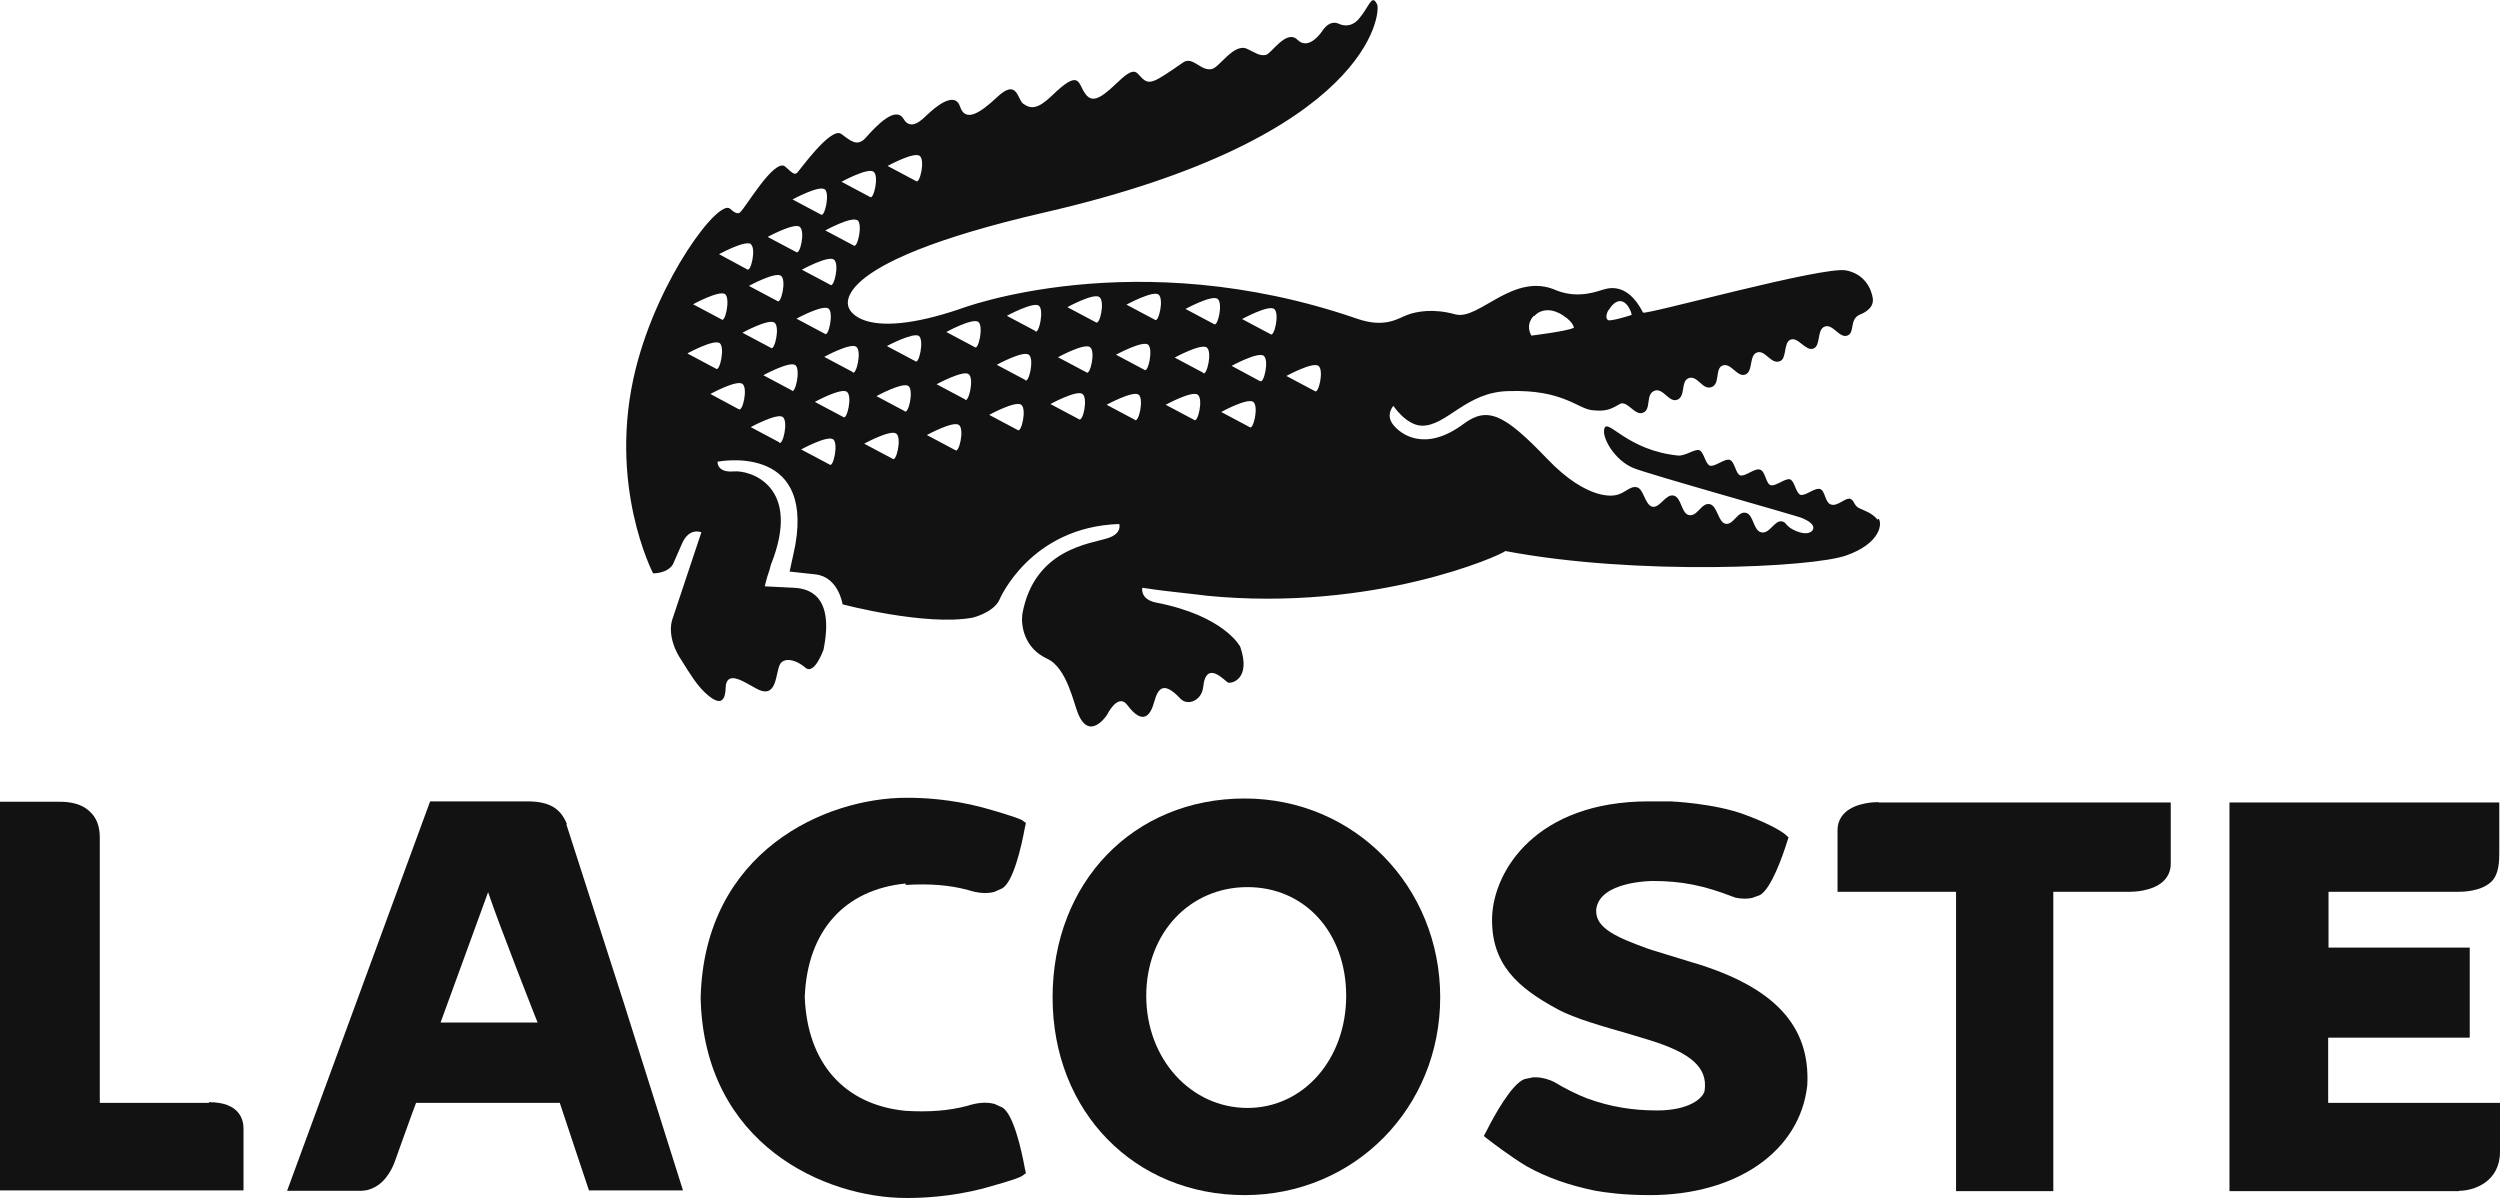 <?xml version="1.0" encoding="UTF-8"?><svg id="uuid-128f5b8b-05d9-4f22-9a38-af1c845da988" xmlns="http://www.w3.org/2000/svg" width="24.48mm" height="11.74mm" viewBox="0 0 69.4 33.27"><g id="uuid-9e7da8a8-9189-4f67-957b-250924d16f9d"><g><g><path d="m15.74,22.88c-.17-.44-.48-.63-1.06-.64-.05,0-2.74,0-2.74,0l-3.97,10.81h1.93c.17.01.32-.01.46-.08.38-.17.56-.61.61-.76,0,0,.54-1.51.58-1.6.28,0,3.78,0,3.99,0,.08.25.81,2.43.81,2.43h2.61l-1.66-5.26-1.58-4.91m-.8,5.51c-.4,0-2.53,0-2.69,0,.29-.79,1.02-2.8,1.32-3.62.27.82,1.36,3.59,1.37,3.61Z" style="fill:#121212;"/><path d="m34.55,22.16h0c-3.09,0-5.33,2.33-5.33,5.52s2.29,5.49,5.33,5.49,5.43-2.41,5.43-5.49-2.38-5.52-5.43-5.52m.08,8.59c-1.57,0-2.81-1.36-2.81-3.11s1.21-3.02,2.81-3.02,2.74,1.27,2.74,3.02-1.18,3.11-2.74,3.11Z" style="fill:#121212;"/><path d="m46.98,26.71l-.1-.03s-1.01-.31-1.01-.31l-.15-.05c-.82-.3-1.41-.55-1.41-1.03v-.04c.08-.8,1.56-.8,1.57-.8.81,0,1.44.13,2.23.44h.02s.03.02.03.02c.19.04.34.04.48.01l.22-.08c.31-.18.63-1.09.75-1.48l.04-.12-.1-.09s-.27-.23-1.11-.54c-.85-.32-2.07-.37-2.07-.37h-.6c-3.12,0-4.31,1.92-4.35,3.22-.03,1.29.7,1.95,1.82,2.55.47.26,1.31.49,1.93.67,0,0,.63.19.63.19,1.16.36,1.61.77,1.52,1.4-.04.21-.43.55-1.32.55-.68,0-1.29-.1-1.93-.33-.31-.12-.63-.28-.96-.48h-.02s-.03-.02-.03-.02c-.19-.07-.35-.1-.5-.09l-.24.05c-.36.13-.86,1.05-1.05,1.43l-.08.15.14.11s.58.45,1.05.73c.55.31,1.18.53,1.91.68.3.05.77.12,1.51.12,2.41,0,4.17-1.22,4.37-3.05.09-1.66-.93-2.74-3.19-3.41Z" style="fill:#121212;"/><path d="m52.15,22.26c-.1,0-.63.01-.93.29-.14.13-.21.3-.21.49v1.71s2.92,0,3.29,0v8.31h2.7v-8.31h2.12c.1,0,.63-.01.93-.29.14-.13.21-.3.21-.49v-1.7h-8.12Z" style="fill:#121212;"/><path d="m5.8,30.61h-3.03c0-.4,0-7.37,0-7.37,0-.31-.09-.55-.28-.72-.29-.28-.73-.27-.89-.27H0s0,10.79,0,10.79h6.76v-1.72c0-.22-.09-.73-.96-.73Z" style="fill:#121212;"/><path d="m25.14,24.56c.66-.04,1.21,0,1.73.14.28.09.53.11.74.05l.22-.1c.3-.19.52-1.13.62-1.68l.03-.13-.11-.08s-.12-.08-1.09-.35c-.9-.24-1.69-.27-2.08-.27h-.04c-2.24,0-5.61,1.48-5.71,5.55v.02c.1,4.07,3.47,5.54,5.71,5.54h.04c.39,0,1.18-.03,2.08-.26.98-.27,1.06-.33,1.09-.35l.11-.08-.03-.13c-.1-.55-.32-1.5-.62-1.69h0l-.22-.1c-.22-.06-.47-.04-.75.05-.52.14-1.07.18-1.73.14-1.69-.17-2.72-1.32-2.79-3.16.07-1.83,1.1-2.98,2.8-3.15Z" style="fill:#121212;"/><path d="m68.27,33.05c.42,0,1.13-.26,1.13-1.08v-1.36s-4.77,0-4.77,0c0,0,0-1.56,0-1.81h3.93v-2.5s-3.54,0-3.92,0c0-.29,0-1.25,0-1.55.39,0,3.6,0,3.6,0,.1,0,.64,0,.93-.29.2-.2.21-.57.21-.77v-1.42h-7.49v10.79s6.37,0,6.37,0Z" style="fill:#121212;"/></g><path d="m52.12,14.42c-.14-.18-.36-.25-.51-.32-.15-.07-.13-.22-.25-.26-.13-.04-.35.22-.53.16-.17-.05-.16-.38-.3-.43-.15-.05-.41.2-.55.16-.13-.05-.16-.39-.29-.43-.13-.04-.41.21-.54.16-.13-.04-.14-.38-.29-.43-.15-.05-.41.2-.55.16-.13-.04-.15-.38-.29-.43-.14-.05-.41.2-.55.16-.13-.04-.17-.39-.3-.43-.12-.04-.38.16-.58.15-1.41-.14-1.95-1.03-2.05-.76-.09.26.29.89.79,1.1.39.17,4.6,1.34,4.71,1.4.11.05.37.17.28.33-.15.2-.56,0-.66-.09-.11-.09-.08-.12-.18-.15-.22-.06-.35.36-.59.3-.22-.05-.21-.49-.42-.54-.24-.06-.35.36-.58.3-.19-.05-.22-.49-.42-.54-.24-.06-.35.36-.59.3-.21-.05-.2-.49-.42-.54-.22-.05-.38.35-.59.31-.21-.05-.24-.5-.43-.54-.19-.05-.34.18-.6.22,0,0-.74.2-1.9-1.02-1.17-1.22-1.64-1.46-2.31-.96-1.09.81-1.76.27-1.95.03-.23-.28,0-.53,0-.53,0,0,.35.53.78.55.7.02,1.23-.94,2.42-.96,1.51-.05,1.91.49,2.32.53.38.04.51-.02.78-.18.21-.08.4.34.63.25.24-.09.06-.51.32-.61.24-.09.4.34.63.25.24-.09.09-.52.32-.6.24-.09.38.34.63.25.25-.09.09-.52.31-.6.23-.09.41.34.63.25.22-.08.1-.53.32-.61.23-.09.39.34.64.24.2-.07.09-.52.3-.6.21-.08.41.33.63.25.21-.08.09-.52.31-.61.23-.09.41.33.63.25.22-.08.05-.44.34-.58,0,0,.4-.13.37-.43,0-.05-.08-.67-.74-.8-.63-.13-5.58,1.25-5.64,1.17-.46-.91-1.04-.65-1.13-.63-.09.02-.64.26-1.26.02-1.2-.55-2.16.84-2.82.66-.61-.17-1.07-.08-1.32.01-.24.08-.61.39-1.41.11-6.18-2.13-11.02-.27-11.02-.27-2.72.92-3.07,0-3.07,0,0,0-.9-1.22,5.42-2.68C38.06,3.81,38.33.34,38.23.12c-.15-.32-.21.05-.51.4-.25.29-.54.14-.54.14-.28-.14-.47.19-.47.19,0,0-.37.57-.69.25-.31-.31-.73.39-.88.42-.19.03-.28-.06-.52-.17-.37-.17-.77.52-.98.56-.31.07-.53-.37-.8-.18-.81.56-.93.64-1.15.42-.16-.16-.19-.34-.72.18-.46.44-.68.52-.86.24-.19-.28-.14-.67-.92.09-.38.36-.57.37-.79.21-.16-.12-.16-.71-.72-.18-.51.48-.89.69-1.03.26-.16-.47-.76.09-.9.22-.14.13-.46.48-.67.12-.22-.36-.74.18-1.05.53-.24.27-.44.06-.68-.11-.29-.2-1.15,1.01-1.22,1.08-.08.07-.14,0-.33-.17-.3-.26-1.12,1.17-1.25,1.26,0,0-.06.12-.28-.09-.31-.3-1.99,1.92-2.62,4.43-.81,3.22.48,5.69.48,5.69,0,0,.39.01.55-.25l.25-.57c.2-.47.54-.32.54-.32l-.79,2.37c-.12.31-.05.75.23,1.17.26.42.44.7.65.9.64.61.57-.11.59-.2.07-.39.5-.09.83.09.6.34.54-.41.67-.66.09-.18.39-.18.71.09.25.21.5-.5.5-.5.31-1.52-.42-1.7-.82-1.72l-.81-.04s.05-.23.13-.45l.04-.15c.88-2.2-.59-2.63-1.03-2.59-.48.04-.45-.27-.45-.27,0,0,2.65-.53,2.16,2.3,0,0-.1.49-.16.75l.73.08c.63.08.74.83.74.83,0,0,2.3.61,3.61.37,0,0,.59-.14.75-.51,0,0,.85-2.01,3.32-2.09,0,0,.09.26-.31.39-.48.16-2.05.29-2.38,2.11h0c-.04.31.04.94.69,1.24.55.25.74,1.26.86,1.53.32.77.8.03.8.03,0,0,.3-.62.56-.28.44.59.65.29.75-.08.11-.4.27-.58.73-.09.2.21.59.05.63-.32.08-.79.61-.16.69-.13.09.04.65-.09.34-.99,0,0-.43-.86-2.34-1.23-.45-.09-.38-.41-.38-.41l.42.06c.12.02,1.24.14,1.36.16,4.66.46,8.19-1.13,8.3-1.24,3.62.69,8.54.46,9.47.12.93-.33,1-.87.89-1.02Zm-7.47-5.81c.1-.16.19-.23.27-.25.25-.07.4.37.37.38,0,0-.01,0-.01,0,0,0,0,0,0,0-.04.02-.58.18-.64.14-.11-.07.01-.28.01-.28Zm-2.06.16s.04-.05.12-.1c.13-.07.36-.13.68.08.31.2.3.35.3.35,0,0-.01,0-.02,0-.18.09-1.16.21-1.16.21-.18-.33.07-.55.07-.55Zm-17.06-4.45c.16.12,0,.8-.1.7l-.79-.42s.73-.4.89-.28Zm-1.28.44c.16.12,0,.8-.1.7l-.79-.42s.73-.4.89-.28Zm-.45,1.34c.16.12,0,.8-.1.71l-.79-.42s.73-.4.89-.28Zm-.75,1.8l-.79-.42s.73-.4.89-.28c.16.12,0,.8-.1.7Zm-.15,1.36l-.79-.42s.73-.4.89-.28c.15.11,0,.8-.1.7Zm-.01-4.02c.16.12,0,.8-.1.71l-.79-.42s.74-.4.89-.28Zm-.69,1.05c.16.12.01.8-.1.7l-.79-.42s.74-.4.89-.28Zm-.52,1.36c.16.12,0,.8-.1.7l-.79-.42s.73-.4.89-.28Zm-.28,2l-.79-.42s.73-.4.89-.28c.16.12,0,.8-.1.7Zm-.56-2.88c.16.12,0,.8-.1.7l-.78-.42s.73-.4.89-.28Zm-.71,1.39c.15.12,0,.81-.1.7l-.79-.42s.73-.4.89-.28Zm-1.04,1.64s.73-.4.89-.28c.15.12,0,.8-.1.71l-.79-.42Zm1.41,1.55l-.78-.42s.73-.4.89-.28c.16.12,0,.8-.1.7Zm1.13.92l-.79-.42s.74-.4.89-.28c.16.12,0,.81-.1.71Zm.35-1.44l-.79-.42s.73-.4.89-.28c.15.12,0,.8-.1.71Zm1.05,2.06l-.79-.42s.73-.4.89-.28c.15.12,0,.8-.1.7Zm.38-1.32l-.79-.42s.73-.4.89-.28c.16.12,0,.8-.1.7Zm.26-1.25l-.79-.42s.73-.4.89-.28c.16.12,0,.8-.1.71Zm1.11,2.41l-.79-.42s.73-.4.89-.28c.16.12,0,.8-.1.7Zm.34-1.32l-.79-.42s.73-.4.89-.28c.15.12,0,.8-.11.7Zm.29-1.39l-.79-.42s.73-.39.89-.28c.15.12,0,.8-.1.7Zm1.11,2.47l-.79-.42s.73-.4.89-.28c.16.12,0,.8-.1.7Zm.27-1.41l-.79-.42s.74-.4.89-.28c.16.12,0,.8-.1.71Zm.27-1.45l-.79-.42s.73-.4.89-.28c.15.12,0,.8-.1.7Zm1.19,2.3l-.79-.42s.73-.4.89-.28c.16.12,0,.8-.1.7Zm.21-1.39l-.79-.42s.73-.4.89-.28c.16.12,0,.8-.1.71Zm.28-1.36l-.79-.42s.74-.4.89-.28c.15.12,0,.8-.1.71Zm1.21,2.45l-.79-.42s.73-.4.89-.28c.16.12.01.8-.1.7Zm.21-1.3l-.79-.42s.73-.4.89-.28c.16.12,0,.8-.1.7Zm.26-1.39l-.79-.42s.73-.4.89-.28c.16.12.01.8-.1.7Zm1.09,2.71l-.79-.42s.73-.4.89-.28c.15.12,0,.8-.11.7Zm.26-1.39l-.79-.42s.74-.4.89-.28c.15.12,0,.8-.1.7Zm.29-1.39l-.79-.42s.74-.4.89-.28c.16.12,0,.8-.1.7Zm1.09,2.78l-.79-.42s.73-.4.89-.28c.16.12,0,.8-.1.7Zm.25-1.31l-.79-.42s.73-.4.89-.28c.16.12,0,.8-.1.71Zm.3-1.35l-.79-.42s.73-.4.89-.28c.16.12,0,.8-.1.7Zm.99,2.86l-.79-.42s.73-.4.89-.28c.16.12,0,.8-.1.7Zm.28-1.28l-.78-.42s.73-.4.89-.28c.16.12,0,.8-.1.7Zm.3-1.3l-.79-.42s.73-.4.89-.28c.16.12,0,.8-.1.7Zm1.23,1.58l-.79-.42s.73-.4.89-.28c.16.12,0,.8-.1.7Z" style="fill:#121212;"/></g></g></svg>